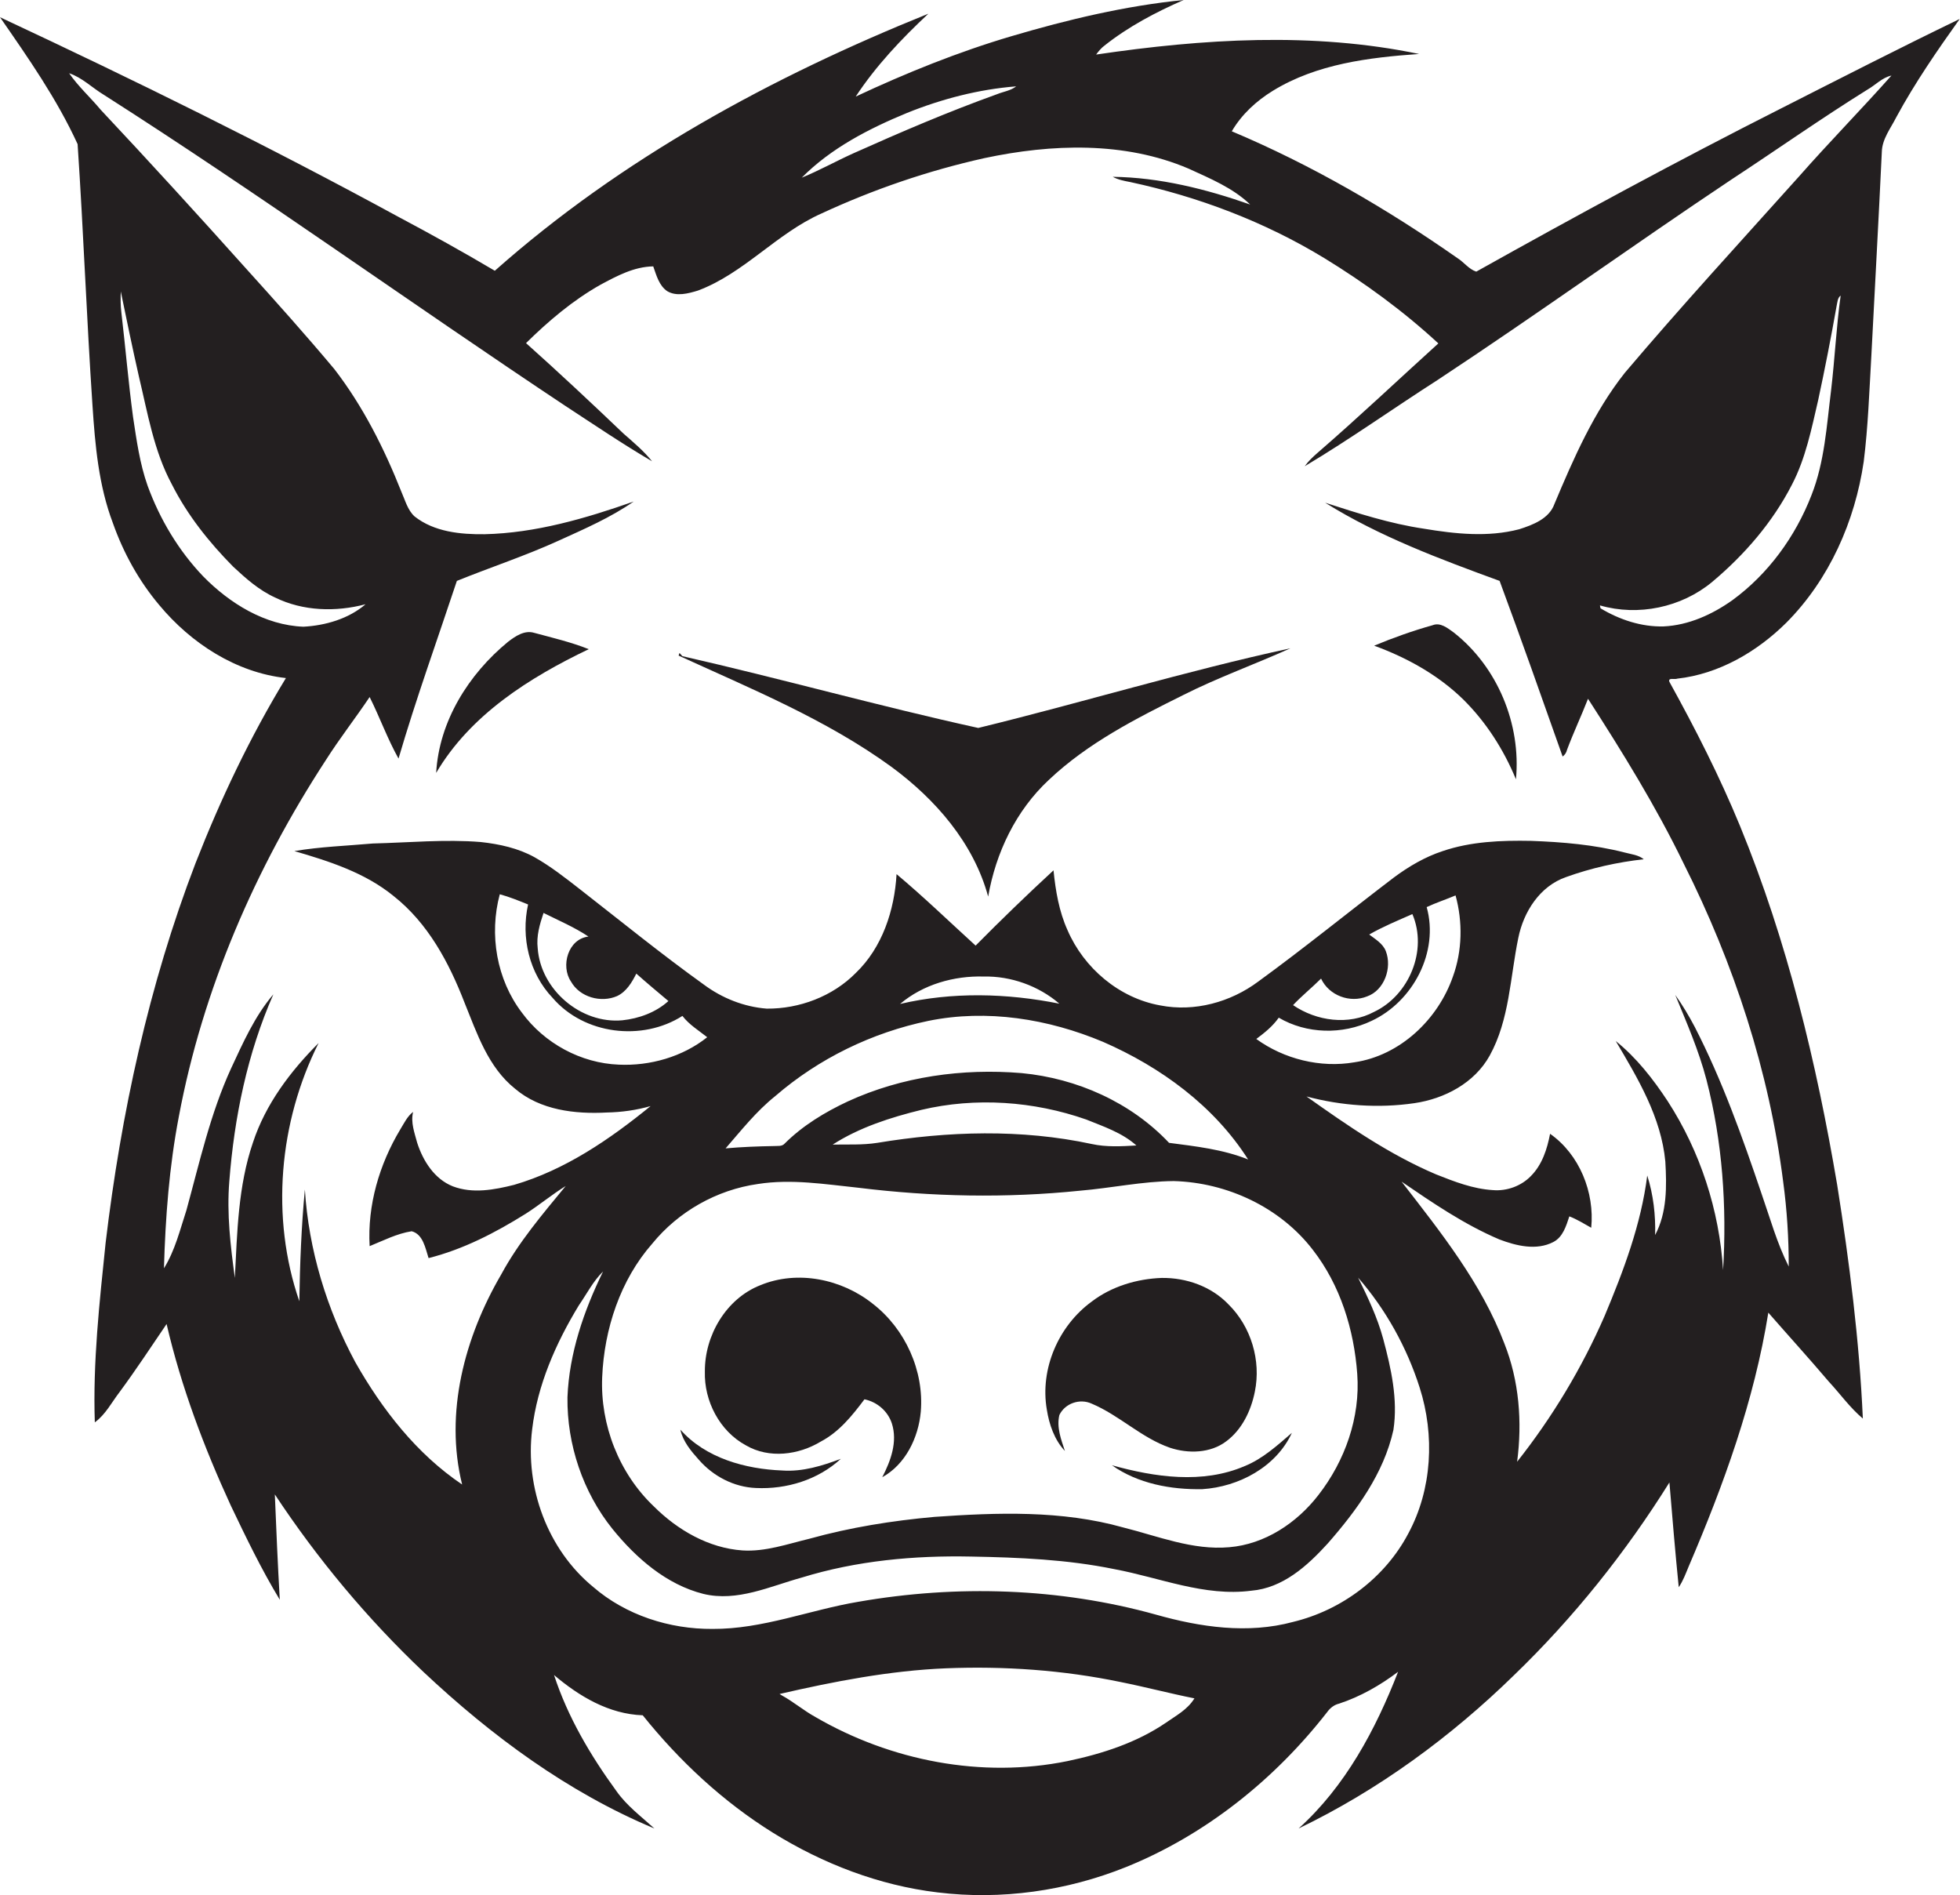 <?xml version="1.0" encoding="utf-8"?>
<!-- Generator: Adobe Illustrator 19.2.0, SVG Export Plug-In . SVG Version: 6.00 Build 0)  -->
<svg version="1.1" id="Layer_1" xmlns="http://www.w3.org/2000/svg" xmlns:xlink="http://www.w3.org/1999/xlink" x="0px" y="0px"
	 viewBox="0 0 671.8 649.5" style="enable-background:new 0 0 671.8 649.5;" xml:space="preserve">
<style type="text/css">
	.st0{fill:#231F20;}
</style>
<g>
	<path class="st0" d="M610.4,37.2C575.2,55,540.5,73.8,506,93.1c-2.5-0.8-4.2-3.2-6.4-4.6c-24.3-17-50.1-32-77.4-43.5
		c3.4-5.8,8.4-10.4,14.1-13.9c15-9.2,32.9-11.4,50.1-12.6c-36.4-7.6-74.1-5.2-110.7,0.2c0.8-1.1,1.8-2.3,2.9-3.1
		c8.2-6.5,17.5-11.4,27.1-15.6c-20,2-39.7,6.7-59,12.4c-18.3,5.4-36.1,12.6-53.4,20.7c6.9-10.5,15.7-19.8,24.9-28.4
		C264.6,26.3,213,54.3,169.6,92.8c-10.8-6.4-21.8-12.5-32.9-18.4C91.9,50,46.2,27.5,0,5.9c9.7,14,19.5,28,26.6,43.5
		c2,29.8,3.1,59.8,5.1,89.6c0.9,13.6,2.1,27.4,7,40.3c3.6,10.2,8.9,19.8,15.9,28.1c10.9,13.1,26.3,23.1,43.4,25
		c-12.3,20.2-22.4,41.5-31,63.5C51,337.6,41.5,381.6,36.2,426c-2.1,20.4-4.4,40.9-3.7,61.5c3.7-2.7,5.8-6.9,8.5-10.4
		c5.6-7.6,10.8-15.5,16.1-23.3c5,21.5,12.8,42.2,22,62.2c5.2,10.9,10.5,21.9,16.8,32.3c-0.7-12-1.2-24-1.7-36.1
		c14.6,22.1,31.7,42.6,50.9,60.8c23.3,21.9,49.5,41.3,79.2,53.7c-4.5-4.1-9.5-7.8-13-12.8c-8.9-12.2-16.7-25.4-21.4-39.8
		c8.6,7.3,18.8,13.4,30.4,13.8c12.6,15.7,27.5,29.6,44.7,40.3c17.1,10.6,36.3,18,56.3,20.4c21.9,2.7,44.3-0.5,64.7-8.7
		c27.2-11,50.9-30,68.9-53.1c1-1.4,2.4-2.5,4.1-2.9c7.3-2.4,14.1-6.3,20.2-10.9c-7.7,19.8-18.1,39.3-34.1,53.7
		c27.4-13.2,52.2-31.4,73.9-52.6c20.4-19.7,38.2-42,53.2-66c1,12,2,24,3.2,35.9c1.5-2.2,2.4-4.7,3.4-7.1c12-28,22.5-56.9,27.3-87
		c6.9,7.9,13.9,15.6,20.7,23.6c3.9,4.2,7.3,9,11.7,12.7c-1.2-26.8-4.6-53.6-8.8-80.1c-7.1-41.9-17.1-83.5-33.3-123
		c-7-17-15.3-33.3-24.2-49.4c-0.6-1.6,1.9-0.7,2.7-1.1c14.3-1.6,27.3-9.2,37.4-19.2c14.7-14.8,23.5-34.7,26.5-55.2
		c1.5-12,1.9-24,2.6-36c1.2-23.4,2.5-46.7,3.6-70.1c0.1-4.5,3.1-8.2,5-12c6.4-11.8,14-22.8,21.7-33.6
		C651.2,16.4,630.9,26.8,610.4,37.2z M310.9,38.7c11.9-4.8,24.6-8.1,37.4-9.1c-1.9,1.5-4.4,1.8-6.6,2.7c-16.7,6-33,13-49.1,20.2
		c-6,2.7-11.7,5.9-17.8,8.4C284.8,50.8,297.8,44.1,310.9,38.7z M69.6,197.5c-8.4-8.8-14.8-19.5-19-31c-2.7-7.6-3.8-15.7-5-23.6
		C44,131,43,119,41.6,107.1c-0.3-2.4-0.3-4.8-0.2-7.2c2,9.7,4,19.4,6.2,29.1c3,12.5,5.1,25.5,11.3,37c5.3,10.5,12.7,19.8,21,28.2
		c4.4,4.1,8.9,8.1,14.4,10.6c9.6,4.7,20.8,5,31,2.3c-5.8,5-13.8,7.3-21.3,7.7C90.8,214.3,78.7,206.8,69.6,197.5z M399.7,590.4
		c-10.1,6.9-21.9,10.7-33.8,13.2c-29.4,6-60.6-0.1-86.4-15.1c-4-2.2-7.5-5.2-11.5-7.4l-0.8-0.5c18.7-4.3,37.7-8,57-8.8
		c20-0.8,40.2,0.6,59.9,4.7c8.5,1.7,16.8,3.9,25.3,5.6C407,586,403.1,588,399.7,590.4z M482.7,525.6c-8,15.2-22.9,26.3-39.5,30.3
		c-15.5,4.2-31.8,1.8-47-2.5c-33.1-9.2-68.2-10.3-102-4.4c-16.7,2.8-32.8,9.4-50,9.3c-14.7,0.1-29.7-4.7-40.9-14.4
		c-15.6-12.8-23.4-34-20.9-54c1.8-15.2,8.1-29.5,16-42.5c2.7-3.9,4.9-8.3,8.3-11.6c-6.6,13.5-11.6,28-12.2,43.1
		c-0.2,16.2,5.3,32.5,15.4,45.1c8.1,10,18.5,19.1,31.2,22.3c11.6,2.8,22.8-2.6,33.7-5.6c18.8-5.8,38.5-7.6,58.1-7.2
		c16.4,0.3,32.9,1,49,4.3c15.6,2.9,30.9,9.5,47,7.4c10.8-0.9,19.2-8.5,26.2-16.2c9.9-11.3,19.2-24,22.5-38.9
		c1.6-10.5-0.8-21.1-3.5-31.2c-2-7.4-5.3-14.3-8.6-21c9.5,10.9,16.7,23.9,21.1,37.7C491.8,491.9,490.9,510.4,482.7,525.6z
		 M189.4,342c10.8,12.6,30.7,15,44.5,6.2c2.3,3,5.6,5,8.5,7.3c-8.4,6.7-19.6,9.9-30.3,9.4c-13-0.5-25.5-7.3-33.2-17.8
		c-8.7-11.4-11.3-26.8-7.6-40.6c3.3,0.9,6.5,2.2,9.7,3.5C178.5,321.3,181.4,333.6,189.4,342z M195.7,336.4c3,5.4,10.3,7.4,15.8,5
		c3.2-1.5,5.1-4.7,6.6-7.7c3.6,3.2,7.3,6.3,11,9.4c-4.3,3.9-10.1,6-15.8,6.6c-14.2,1.3-28-10.5-29-24.7c-0.5-4.2,0.7-8.2,2-12.1
		c5.2,2.6,10.6,4.9,15.4,8.1C194.7,321.8,192.1,331.1,195.7,336.4z M259.8,405.8c11.5-1.8,23,0.1,34.5,1.3c25.1,3.1,50.6,3.6,75.9,1
		c10.7-0.9,21.3-3.2,32.1-3.3c18.3,0.5,36.5,9,47.7,23.6c9.4,12.1,14.1,27.3,15.2,42.5c1.1,14.9-4.2,29.8-13.3,41.5
		c-7.4,9.6-18.4,16.9-30.6,17.9c-12.5,1.1-24.4-3.8-36.4-6.8c-21-5.9-43.1-5.1-64.6-3.6c-14.5,1.3-28.9,3.6-42.9,7.5
		c-7.5,1.8-15.1,4.5-22.9,4c-11.6-0.8-22.3-7-30.4-15.1c-11.9-11.3-18.4-27.9-17.7-44.3c0.7-16.5,6.2-33.3,17.2-45.8
		C232.5,415.3,245.6,407.8,259.8,405.8z M318.2,349.9c20.1-4.1,41.1-0.7,59.9,7.2c19.7,8.6,38,21.9,49.7,40.3
		c-8.7-3.5-18-4.5-27.1-5.7c-13.1-13.9-31.6-22.1-50.5-23.9c-20.3-1.7-41.1,1.2-59.6,9.7c-7.9,3.7-15.5,8.3-21.7,14.5
		c-0.9,1-2.4,0.7-3.6,0.8c-5.5,0.1-11.1,0.3-16.6,0.8c5.4-6.2,10.5-12.7,17-17.9C280.6,362.8,298.9,353.9,318.2,349.9z M308.5,344.1
		c7.9-6.7,18.5-9.7,28.7-9.4c9.3-0.2,18.8,3.2,25.9,9.3C345.1,340.4,326.4,339.9,308.5,344.1z M389.5,392.6
		c-5.1,0.3-10.3,0.6-15.3-0.5c-24.2-5.2-49.3-4.4-73.5-0.4c-5.1,0.8-10.2,0.5-15.3,0.6c9.2-5.9,19.8-9.3,30.4-11.9
		c18.6-4.4,38.5-3,56.5,3.3C378.2,386.1,384.6,388.2,389.5,392.6z M475,326c-1-2.6-3.6-4.1-5.7-5.7c4.7-2.7,9.8-4.8,14.8-7
		c5.3,12.4-1.1,27.8-13.1,33.5c-8.8,4.7-19.7,3.2-27.8-2.3c3-3.2,6.5-6,9.6-9.1c2.7,5.8,9.9,8.5,15.8,6.1
		C474.5,339.4,477.2,331.7,475,326z M470.1,349.9c14.2-6.6,23.2-23.6,18.9-39c3.2-1.5,6.6-2.6,9.9-4c2.5,9.1,2.3,19-0.9,27.8
		c-5.1,14.7-18.1,27.1-33.8,29.4c-11.6,2-24.1-1.1-33.6-8c2.8-2.1,5.6-4.3,7.7-7.3C447.8,354.4,460.1,354.7,470.1,349.9z
		 M627.6,133.9c-1.5,12-2.2,24.4-6.7,35.8c-5.5,14.2-14.8,27-27.1,36c-6.9,4.9-15,8.6-23.6,9c-7.6,0.2-15.1-2.3-21.6-6.2
		c-0.1-0.3-0.2-0.8-0.2-1c13.1,3.8,27.9,0.7,38.4-8c11.1-9.3,20.8-20.5,27.4-33.4c4.7-9,6.7-19.1,9-29c2.3-10.7,4.4-21.4,6.3-32.2
		c0.3-1.3,0.3-2.8,1.4-3.6C629.4,112,628.9,123,627.6,133.9z M616.6,60.5c-20,22.3-40.3,44.4-59.7,67.3
		c-10.6,13.4-17.5,29.2-24.1,44.9c-1.8,5.1-7.4,7.2-12.1,8.7c-10.7,2.8-21.9,1.6-32.7-0.2c-11.5-1.7-22.7-5.3-33.8-8.9
		c18.6,11.6,39.3,19.3,59.8,26.8c7.4,20,14.5,40.1,21.6,60.2c0.8-0.6,1.3-1.4,1.5-2.3c2.2-5.9,4.9-11.6,7.2-17.5
		c11.8,18.3,23.3,36.9,32.8,56.5c17.2,34.2,29.3,71.1,34.1,109.1c1.3,9.6,1.9,19.3,1.9,29c-4-7.9-6.4-16.6-9.3-24.9
		c-6.6-19.5-13.5-38.9-22.9-57.2c-2-3.8-4.2-7.5-6.7-11c3.9,9.5,8.1,19.1,10.7,29.1c5.5,21.2,7,43.4,5.7,65.2
		c-1.3-20.5-7.8-40.6-19-57.9c-5-7.6-10.7-14.9-17.8-20.6c7.6,12.8,15.6,26.2,17,41.3c0.5,8.5,0.6,17.5-3.5,25.2
		c0.2-6.8-0.6-13.8-2.7-20.4c-2.1,16.7-8.1,32.6-14.6,48.1c-7.8,17.9-17.9,34.7-30,50c1.8-13.6,0.7-27.8-4.4-40.6
		c-7.8-20.6-21.8-38.1-35.2-55.4c10.7,7.3,21.5,14.7,33.5,19.8c5.8,2.2,12.7,3.9,18.5,0.9c3.3-1.7,4.4-5.5,5.5-8.8
		c2.6,1,5,2.5,7.5,3.9c1.2-12.1-4-25.1-14.1-32.2c-1,5.2-2.7,10.6-6.6,14.5c-3.3,3.4-8.2,5.2-13,4.8c-6.8-0.4-13.2-2.9-19.5-5.4
		c-16-6.8-30.3-16.7-44.4-26.7c12,3.2,24.7,4.1,37,2.3c10.3-1.5,20.6-6.9,25.8-16.3c6.8-12.3,7-26.8,9.8-40.3
		c1.8-9,7.4-17.8,16.4-20.9c8.6-3.1,17.6-5.1,26.6-6.1c-1.8-1.5-4.3-1.7-6.5-2.3c-10.5-2.7-21.3-3.6-32.1-4
		c-10.2-0.2-20.6,0.2-30.3,3.5c-6.1,2-11.7,5.3-16.8,9.1c-15.5,11.8-30.6,24.1-46.4,35.6c-9.5,7.1-21.9,10.5-33.6,8.2
		c-14.1-2.5-26.2-12.8-31.8-25.8c-2.9-6.4-4.1-13.5-4.8-20.5c-9.1,8.4-18,17-26.7,25.8c-9-8.2-17.8-16.7-27.1-24.5
		c-0.7,12.4-4.9,25.2-14,33.9c-7.9,8-19.3,12.3-30.5,12.2c-7.8-0.6-15.3-3.6-21.5-8.2c-14.5-10.4-28.4-21.7-42.5-32.7
		c-5-3.9-10.1-7.9-15.6-11c-5.6-3.1-12-4.5-18.4-5.2c-12.3-1-24.7,0.2-37,0.5c-9,0.8-18,1.1-26.9,2.6c12,3.5,24.2,7.4,34,15.4
		c11.8,9.3,19,22.8,24.3,36.5c4.3,10.6,8.1,22.2,17.4,29.6c8.6,7.3,20.5,8.7,31.4,8.1c5.1-0.1,10.1-0.8,15-2.2
		c-14,11.4-29.3,21.9-46.8,27c-6.8,1.7-14.2,3.1-21,0.5c-6.3-2.5-10.2-8.7-12.2-14.9c-0.9-3.4-2.3-7-1.4-10.6c-2,1.5-3.1,3.9-4.4,6
		c-7.2,12-11.3,26-10.5,40c4.7-1.9,9.3-4.3,14.4-5.1c3.9,1,4.7,5.8,5.8,9.2c11.9-3,22.9-8.7,33.3-15.2c4.7-3,9-6.6,13.7-9.5
		c-7.9,9.6-16.1,19.2-22.1,30.3c-12.5,21.4-19.5,47.4-13.4,72c-15.6-10.5-27.4-25.7-36.6-41.9c-9.8-18.2-16-38.5-17.3-59.2
		c-1.2,12.7-1.7,25.5-1.9,38.3c-9.9-28.7-7-61.4,6.6-88.5c-9.7,9.7-18.2,21-22.5,34.1c-5.1,14.9-5.4,30.8-6.2,46.4
		c-1.5-11-2.8-22-1.9-33.1c1.7-22,6.2-43.9,15.1-64.1c-6.4,7.5-10.4,16.6-14.5,25.4c-7.1,15.5-10.8,32.2-15.3,48.6
		c-2.2,6.7-3.9,13.8-7.7,19.9c0.5-17.4,1.8-34.8,5.1-52c8.2-43.7,26.2-85.1,50.4-122.2c4.7-7.4,10.1-14.3,15-21.6
		c3.5,7,6.1,14.3,9.9,21.1c6-20.5,13.3-40.7,20-60.9c11.6-4.7,23.5-8.6,34.9-13.8c8.8-4,17.8-7.9,25.7-13.4
		c-16.5,5.8-33.6,10.8-51.1,11.2c-8.3,0.1-17.3-0.8-24-6.1c-2.4-2.2-3.2-5.5-4.5-8.4c-5.9-14.9-13.2-29.4-23-42.1
		c-9.8-11.7-20-23.1-30.3-34.5c-16.4-18.3-33-36.5-49.8-54.4c-3.5-4.2-7.7-8-10.8-12.5c4.5,1.5,7.9,5,11.9,7.4
		C89.2,66.7,140.9,104,193.9,139.2c9.8,6.4,19.5,13,29.6,18.9c-2.9-3.6-6.4-6.5-9.8-9.5c-11-10.5-22.1-20.9-33.4-31
		c7.7-7.6,16.1-14.7,25.5-20c5.6-3,11.5-6.2,18.1-6.3c1.1,3.1,2,6.6,4.8,8.5c3.2,1.9,7.2,0.8,10.5-0.2c15.8-5.9,27-19.6,42.3-26.4
		c17.9-8.3,36.6-14.7,55.9-19c23-4.9,48-5.8,70,3.6c7.4,3.4,15.2,6.6,21.1,12.3c-15.1-5.3-31-9.3-47.1-9.5c1.8,1,3.9,1.4,6,1.8
		c23.3,5,46,13.6,66.4,26c13.9,8.5,27.2,18.2,39.2,29.3c-13.8,12.5-27.3,25.3-41.4,37.5c-1.6,1.4-3.2,2.9-4.4,4.6
		c15.6-9.3,30.3-19.8,45.6-29.6c33.8-22.3,66.7-46,100.4-68.5c15.7-10.3,31-21.1,46.9-31c2.8-1.6,5-4.1,8.2-4.8
		C637.8,37.7,626.9,48.8,616.6,60.5z"/>
	<path class="st0" d="M519.6,267.1c1.8-18.9-6.3-38.5-21.3-50.3c-2.1-1.5-4.6-3.6-7.3-2.5c-6.8,1.9-13.5,4.3-20,7
		c11.2,4.1,21.9,10,30.5,18.4C509.3,247.4,515.4,256.9,519.6,267.1z"/>
	<path class="st0" d="M174.1,220c-13.5,11.1-23.6,27.2-24.6,44.9c11.7-19.9,32-32.7,52.3-42.4c-6-2.4-12.4-3.9-18.7-5.6
		C179.8,215.9,176.7,218,174.1,220z"/>
	<path class="st0" d="M233.9,224.9l-1-1.1c-0.1,0.2-0.2,0.7-0.3,0.9c24.9,11.4,50.6,21.9,72.9,38.1c15.1,11.1,28.2,26.1,33.2,44.5
		c2.6-15,9.5-29.5,20.8-40c13.3-12.6,29.8-21,46.1-29.1c11.9-6,24.5-10.5,36.7-16c-36,7.8-71.3,18.6-107,27.3
		C301.2,242,267.7,232.6,233.9,224.9z"/>
	<path class="st0" d="M255.7,495.4c7.9,4.6,18,3.3,25.6-1.3c6.3-3.3,10.8-8.9,15-14.5c4.3,0.9,8,4,9.4,8.3c2,6.3-0.4,12.8-3.3,18.4
		c8-4.4,12.4-13.6,13.2-22.4c1.2-14-5.3-28.4-16.4-37c-10.6-8.5-25.8-11.7-38.6-6.4c-11.7,4.6-19.1,17.2-19,29.6
		C241.3,480.1,246.6,490.5,255.7,495.4z"/>
	<path class="st0" d="M365,497.3c-1.3-3.9-2.9-8.1-1.9-12.3c1.9-4,7-5.8,11.1-3.9c9.5,4,17,11.7,26.8,15.1
		c6.3,2.1,13.9,1.9,19.3-2.2c5.4-4,8.5-10.5,9.8-17c2.2-10.7-1.3-22.3-9-29.9c-5.9-6.2-14.5-9.2-22.9-9.1c-8.5,0.3-17.2,2.9-24,8.1
		c-11.4,8.3-17.8,23.1-15.4,37C359.6,488.2,361.4,493.5,365,497.3z"/>
	<path class="st0" d="M259.1,510c10.5,0.5,21.3-2.8,29.1-10c-6.4,2.4-13.1,4.5-20.1,4c-12.6-0.5-26.2-4.2-34.9-14
		c0.9,4.1,3.7,7.4,6.4,10.4C244.5,506,251.6,509.7,259.1,510z"/>
	<path class="st0" d="M381.1,502.2c8.9,6.3,20.2,8.4,31,8.2c12.5-0.8,25.3-7.6,30.7-19.3c-5,4.3-10,8.9-16.2,11.4
		C412.2,508.7,395.8,506.3,381.1,502.2z"/>
</g>
</svg>
